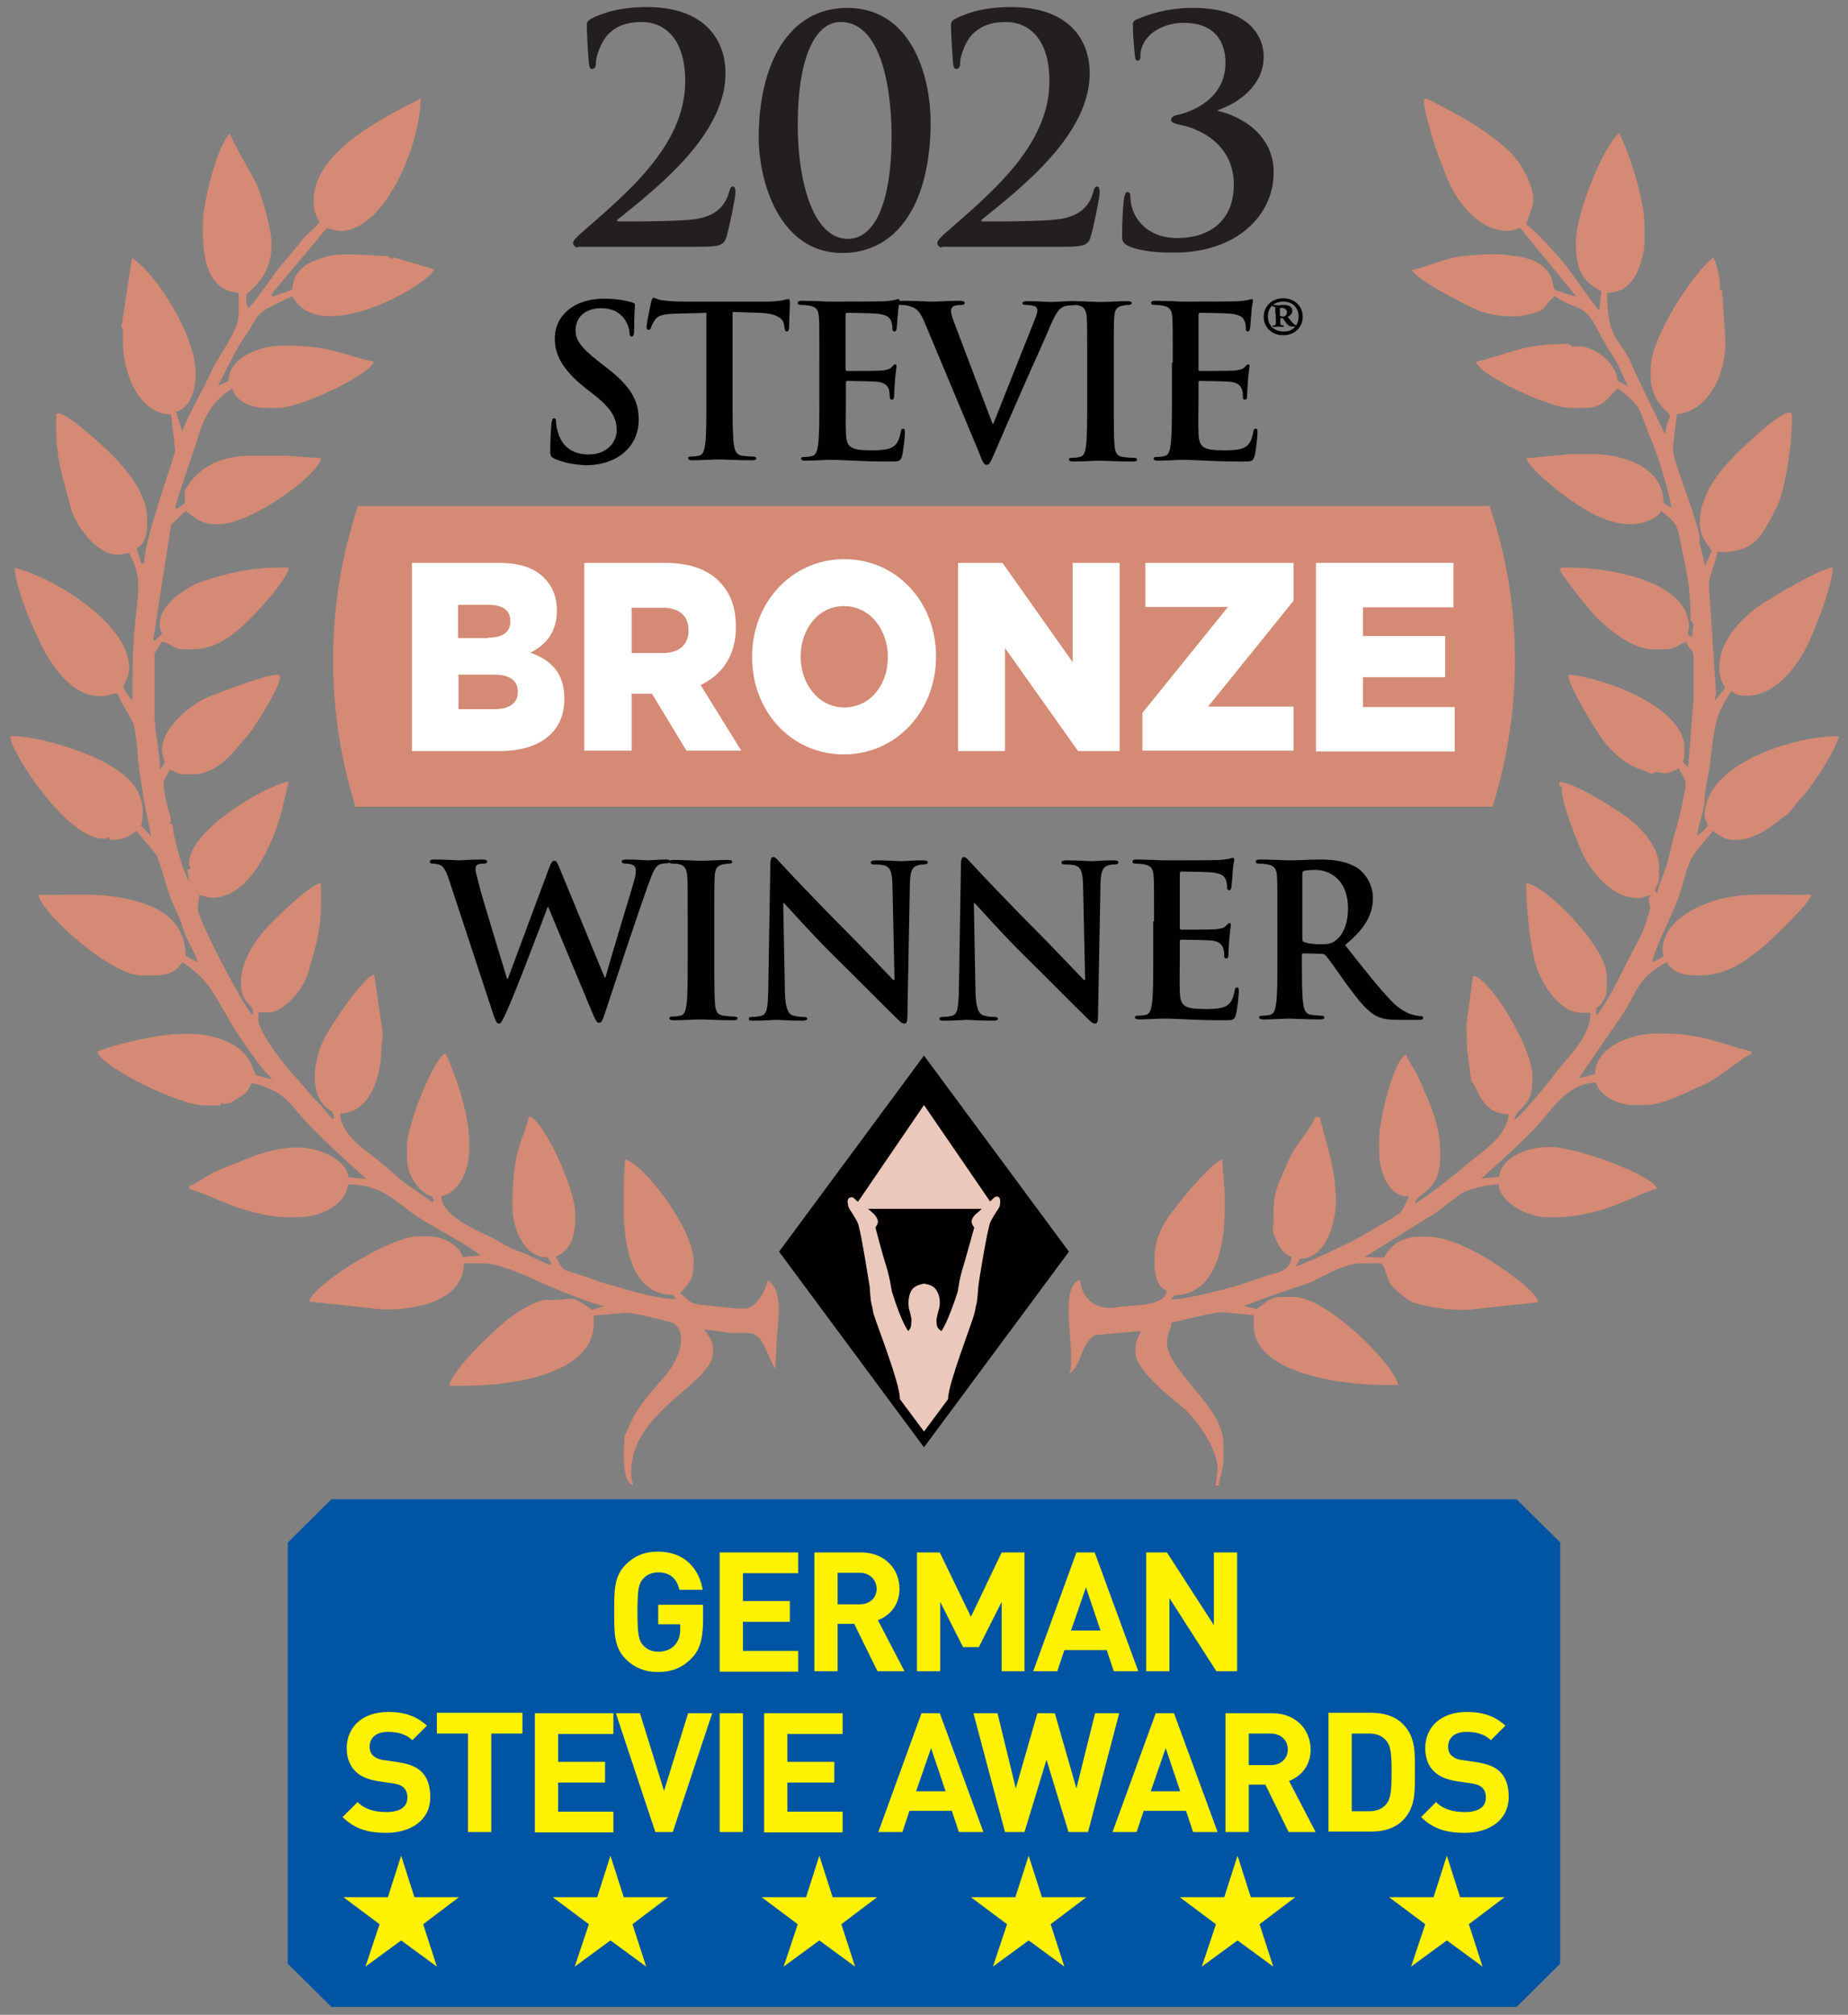 <?xml version="1.0" encoding="utf-8"?>
<!-- Generator: Adobe Illustrator 24.0.1, SVG Export Plug-In . SVG Version: 6.00 Build 0)  -->
<svg version="1.1" id="Layer_1" xmlns="http://www.w3.org/2000/svg" xmlns:xlink="http://www.w3.org/1999/xlink" x="0px" y="0px"
	 viewBox="0 0 445 485" style="enable-background:new 0 0 445 485;" xml:space="preserve">
<rect x="0" y="0" width="445" height="485" fill="#808080" stroke="none"/>
<style type="text/css">
	.st0{fill:#231F20;}
	.st1{fill:#D48A74;}
	.st2{fill:#020000;}
	.st3{fill-rule:evenodd;clip-rule:evenodd;fill:#020000;}
	.st4{fill-rule:evenodd;clip-rule:evenodd;fill:#FFD41C;}
	.st5{fill-rule:evenodd;clip-rule:evenodd;fill:#EAC9BC;}
	.st6{fill-rule:evenodd;clip-rule:evenodd;fill:#0054A4;}
	.st7{fill:#FFF200;}
	.st8{fill-rule:evenodd;clip-rule:evenodd;fill:#D48A74;}
	.st9{fill:#FFFFFF;}
</style>
<g>
	<g>
		<g>
			<path class="st0" d="M139.1,59.6c-0.5,0-1.1-0.5-1.1-1.1c0-0.6,0.8-1.3,1.5-2c10.5-9.3,25.5-21,25.5-36.9
				c0-11.9-6.5-14.3-10.3-14.3c-3.2,0-5.7,0.6-8,2.7c-1.8,1.7-3.2,5.3-3.2,7.2c0,0.8-0.2,1.4-1,1.4c-0.4,0-0.6-0.5-0.7-1.4
				c-0.1-0.7-0.5-6.9-0.5-9.1c0-0.7,0.1-1,0.9-1.5c2.9-1.5,7-2.9,13.6-2.9c13.2,0,18.9,7.2,18.9,16c0,14.6-16.2,27.3-25.9,35.1
				c-0.4,0.3-0.2,0.5,0.2,0.5h5.1c1.3,0,10.2-0.1,12.9-0.5c5.2-0.6,7.7-3.2,8.6-6.7c0.2-0.9,0.5-1.2,0.9-1.2c0.5,0,0.6,0.7,0.6,1.4
				c0,1.2-1.4,8.2-2.2,10.8c-0.6,2-1.8,2.3-6.5,2.3H139.1z"/>
			<path class="st0" d="M202.8,60.9c-15.1,0-20.1-17.2-20.1-27.8c0-17.5,7.1-31.2,21.3-31.2c15.2,0,20.1,15.8,20.1,27.8
				C224,48.8,216.2,60.9,202.8,60.9z M202.4,5.3c-5.8,0-10.3,7.8-10.3,24.9c0,13,3.5,27.3,12.1,27.3c6.2,0,10.5-8.2,10.5-24.9
				C214.6,18.8,211.4,5.3,202.4,5.3z"/>
			<path class="st0" d="M226.8,59.6c-0.5,0-1.1-0.5-1.1-1.1c0-0.6,0.8-1.3,1.5-2c10.5-9.3,25.5-21,25.5-36.9
				c0-11.9-6.5-14.3-10.3-14.3c-3.2,0-5.7,0.6-8,2.7c-1.8,1.7-3.2,5.3-3.2,7.2c0,0.8-0.2,1.4-1,1.4c-0.4,0-0.6-0.5-0.7-1.4
				c-0.1-0.7-0.5-6.9-0.5-9.1c0-0.7,0.1-1,0.9-1.5c2.9-1.5,7-2.9,13.6-2.9c13.2,0,18.9,7.2,18.9,16c0,14.6-16.2,27.3-25.9,35.1
				c-0.4,0.3-0.2,0.5,0.2,0.5h5.1c1.3,0,10.2-0.1,12.9-0.5c5.2-0.6,7.7-3.2,8.6-6.7c0.2-0.9,0.5-1.2,0.9-1.2c0.5,0,0.6,0.7,0.6,1.4
				c0,1.2-1.4,8.2-2.2,10.8c-0.6,2-1.8,2.3-6.5,2.3H226.8z"/>
			<path class="st0" d="M271.5,59.1c-1.1-0.6-1.3-1.2-1.3-2.1c0-3.5,0.2-7.8,0.5-9.4c0.2-0.9,0.4-1.4,0.8-1.4c0.5,0,0.7,0.5,0.7,1.1
				c0,4.8,3.7,10,11.3,10c7.5,0,13.6-3.9,13.6-12.9c0-10.1-9-13.6-12.7-14.3c-2-0.4-2.4-0.7-2.4-1.3c0-0.5,0.5-0.9,1.4-1.1
				c3.4-0.7,11.7-3.8,11.7-12.6c0-4.7-2.3-9.6-10-9.6c-5.9,0-10.5,3.5-10.5,8c0,0.9-0.3,1.1-0.7,1.1c-0.3,0-0.5-0.2-0.6-1.1
				c-0.3-2.4-0.5-5.8-0.5-7.5c0-0.7,0.1-1,1.1-1.4c2.6-1.1,7.1-2.7,13.3-2.7c14.4,0,17.1,7.6,17.1,11.7c0,6.8-5.8,11.1-11,12.9
				c-0.1,0-0.1,0.2,0,0.2c5.6,1.3,13.4,5.7,13.4,14.8c0,10.5-9.1,19.3-23.8,19.3C277.5,60.9,273.3,60.1,271.5,59.1z"/>
		</g>
		<path class="st0" d="M187.1,321.9l1.8,2.5L187.1,321.9z"/>
		<g>
			<path class="st1" d="M187.1,321.5c0.4-4.8,1.4-10.9-2.2-13.3c-0.6,2.6-2.8,6.8-5.7,6.8c-3.3,0-5.6-0.5-8.6-0.7
				c-5.2-0.5-3.8-0.8-6.8-2.9c1.6-2.4,3.2-2.6,3.2-7.2v-0.7c0-7.5-11.8-23.3-16.5-24.4l-0.3,6.1v5.7c0,9.9,2.3,20.8,11.8,20.8l0.8,1
				c-5,0-11.1-2.1-15.9-3.4c-3-0.8-4.7-1.6-7.5-2.5c-4.2-1.4-3.5-0.4-5.6-4.4c3-0.7,4.7-4.6,4.7-8.2v-2.2c0-5.9-7.6-22.4-11.1-23.3
				c-0.7,3.1-2.2,5.9-3,9.6c-0.5,2.5-1,7.1-1,10.8v1.4c0,5.1,2.7,12.2,8.5,12.2l0.9,1.5l-0.4,0.3c-0.1,0.1-6.3-3-7.2-3.2
				c-2.3-0.7-5-2.5-7.2-3.6c-3.7-1.8-11.4-4.9-11.8-9.7c4.4-1,6.8-6.1,6.8-11.5v-1.4c0-7.1-3.4-16.6-5.7-21.5
				c-2.7,0.7-9.3,17.2-9.3,22.2v3.2c0,3.7,2.9,8.2,6,9l0.5,1.1l-0.4,0.3c0,0-2.8-2-3.1-2.2c-1.1-0.9-2-1.3-3.2-2.2
				c-2.4-1.8-3.9-3.4-6-5.1c-3.3-2.7-9.8-6.6-9.9-11.9c7.3,0,10-9,10-16.5l0.3-2.6l-2.1-14.3c-2.8,0.7-9.9,11.6-11.6,14.6
				c-3,5.3-4.7,15.1,1.5,18.4l0.5,1.5l-0.4,0.3c-0.1,0.1-2-2.4-2.3-2.7c-0.8-1.1-1.8-1.7-2.6-2.7c-1.7-2.1-3-3.6-4.8-5.5
				c-1.8-2-8.2-10.1-8.2-13v-1.8h2.5c3.8,0,8.5-5.9,9.5-9.5c1.4-5.2,3.1-9.6,3.1-16.3v-5.4c-2.9,0.7-9.7,7.4-11.9,9.6
				c-3,3-7.4,8.6-7.4,14.4c0,4,1.4,4.3,2.9,6.5v1.4c-1.9-1.4-13.6-23.6-13.3-25.8l0.4-3.2c1.3,0.3,1.7,0.7,3.2,0.7
				c6.1,0,10.4-6.2,12.6-10.4c3.4-6.9,3.8-9.3,5.7-17.6c-7,1.6-24,12.2-24,19.7c0,0.8,0.1,0.4,0.4,1.4l-0.8,0l0.4,2.9
				c-1.1-1.3-3.9-10.7-3.9-13.6c-1.4-0.5-0.1,0.1-0.6-1.9c-0.2-1.1-0.4-1.4-0.7-2.6c-0.4-1.6-0.9-3.9-0.9-5.5c0-1,1.1-2.1,1.4-3.2
				c1.4,0.3,1.8,1.1,3.2,1.1h2.2c6.6,0,10.2-5.8,13.5-9.4c1.1-1.2,9.2-13.7,7.5-14.5c-1.6-0.8-15.4,4.6-17.3,5.4
				c-3.9,1.6-10.9,7.4-10.9,12.4c0,1.1,0.4,2.5,0.7,3.2l-1.1,1.8c-0.1-4.1-1.4-9.1-1.4-13.6c0-5,0-9.6,0-14.4l1.8-2.8
				c2,0.2,2.5,1.8,5.4,1.8h2.2c5.9,0,10.7-4.4,13.7-7.4c2-2,9-9.5,9.2-12.3h-1.4c-7.9,0-13.5,1.4-19.5,3.4c-4,1.4-12.4,6.8-9.6,12.6
				l-1.7,1.6l-0.4-0.1l4.3-27.8l3.5-3.3c2.2,1.5,3.5,3.2,7.5,3.2h0.4c7.7,0,23.6-11.4,24.8-15.9l-8.3-0.6h-8.6
				c-7.6,0-13.1,2.9-16.1,8.6l0.2,2.7l-2.1,1.6l-0.3-0.4c-0.2-0.2,4.7-14.4,5.2-16c1.7-6.1,3.8-9.6,8.5-12.7c0.7,3,4.6,4.7,8.2,4.7
				h2.9c5.4,0,22.1-8,23-11.1c-8.1-1.9-10.7-3.9-21.2-3.9H68c-5.2,0-12.9,2.7-13,8.5l-2.5,1.2c2-3.8,4.5-9.3,7-12.7
				c1.6-2.1,1.9-4.1,4.2-5.5c2.3-1.4,4.3-2.2,6.7-3.4c6.6,12.5,33.1-2.9,34.1-6.5l-9.9-2.9l-0.2,0.5l-1-0.8
				c-0.6,0.3-10.7-1.1-14.9,0.2c-4.1,1.2-7.9,2.9-8.1,7.9l-4.7,1.7l-0.4-0.5l13.4-16c0.9,0.2,2.3,0.7,3.2,0.7
				c10.9,0,19.4-21.2,19.4-31.9c-8.6,4.5-25.8,12.6-25.8,24.7c0,2.3,0.6,3.5,1.4,5c-1.2,1.9-3.1,2.9-4.5,4.8c-1.3,1.7-3,3.7-4.4,5.3
				c-2.1,2.4-6.5,9.3-8.3,10.7c-0.2-0.8-0.4-0.8-0.4-1.8v-1.4c0-0.7,6.1-3.6,6.1-12.2c0-3.7-2.4-11.9-3.7-14.6
				c-1.3-2.7-5.9-10.4-6.3-12c-2.8,2-6.3,15.9-6.5,20.4c-0.3,8.3,0.4,17.3,8.6,17.9v5c0,4.2-5.1,10.4-6.7,14.1
				c-1.2,2.9-6.4,12-6.9,14.3l-1.5-4.8c3.3-0.8,4.7-4.9,4.7-9v-0.4c0-8.8-9.4-23.8-15.3-27.6l-2.6,16.8l0.4,0.1v3.2
				c0,8,4,17.4,11.6,17.6l1,8.6c0.1,0.9-7.5,21.4-7.5,27.2l-0.7,0l-1.1-3.6c1.5-0.6,2.5-3,2.5-5v-2.5c0-5.9-5.6-12.2-8.7-15.3
				c-1.1-1.1-13.2-12.5-13.2-9.1v2.2c0,8.8,1.8,12.8,3.4,19.5c1.1,4.5,6.3,11.7,11.3,11.7h0.4c1.2,0,1.4-0.3,2.5-0.4
				c3.2,6,2.2,9.1,1.5,16.2c-0.7,6.2-0.7,12.5-0.7,19.3c-0.4-0.3-2.2-2.7-2.2-3.2c0-0.7,1.4-2.2,1.4-4.7c0-10.7-18.6-21.9-27.6-24
				c0.5,5.7,4.4,14.4,6.6,18.9c2.4,4.7,7.3,12,13.9,12c2.1,0,2.6-0.6,4.3-0.7c0.4,1.5,2.7,4.9,3.7,7c0.7,1.5,1.1,7.3,1.3,9.4
				c0.8,6.7,1.7,11.4,3.1,18l-2.4-2.6c2-8.6-4.1-12.8-10-15.8c-4.4-2.2-14.8-5.7-21.2-5.7c-2.4,0,12.3,24.7,22.2,24.7
				c0.8,0,0.4-0.1,1.4-0.4v0.7c3.5,0,4.4-0.8,6.5-2.2c1.3,2,4,4.3,5,6.4c0.5,1,2.3,7.2,2.8,8.7c0.9,2.8,2.6,5.5,3.3,8.2
				c0.9,3.2,3,5.8,3.6,8.3l-2.9-1.5c0-7.7-5.4-11.3-11.3-13c-7.4-2.2-12.9-1.7-21.7-1.7H9.2c1.1,4.9,17.8,19.4,24.7,19.4h3.2
				c3.6,0,5.3-0.9,6.8-3.2c6.2,4.1,7.4,7.3,11.1,13.6c1.6,2.9,8.2,12.8,10.5,14.4l-0.4,0.1l-3.3-0.8c-1-0.8-0.9-4.5-5.3-7.2
				c-2.4-1.5-6.3-2.8-10.1-2.8h-2.9c-5.4,0-16.5,2.6-20.1,4.3c0.9,3.5,19.6,12.9,25.8,12.9h3.9c0.5-1.5-0.2,0,1.9-0.5
				c0.8-0.2,1.7-0.9,2.4-1.3c2.2-1.3,2.1-1.4,3.2-3.6c8.7,2,9.2,5.5,14.4,10.7c4.5,4.5,8.5,8.2,13.2,12.4l-4.3-0.4
				c-0.4-4.3-7.2-7.2-12.2-7.2c-5.4,0-10.1,1.8-14.1,3.5c-2.5,1-4.1,1.5-6.3,2.6c-1.6,0.8-4.5,2.9-5.7,3.2v0.7
				c2.6,0.6,7.2,2.9,10.6,4.1c3.4,1.2,8.5,2.7,12.7,2.7H72c5.3,0,11.4-3.1,11.8-7.9c8.4,0,11.6,4.4,16.6,7.7
				c4.1,2.7,12.2,6.8,15.3,9.4l-4.3,0.4c-0.6-2.7-4.7-5-7.9-5h-2.9c-6.5,0-25.1,11.5-26.2,15.7l17.6,1.9h1.4
				c8.2,0,18.3-2.7,18.3-11.1h4.7c4.1,0,11.5,3.6,14.2,4.8c2.5,1.1,12.4,5.2,14.9,5.5l-2.9,0.9c-6.1-4.1-3.3-2.2-10.9-2.4
				c-2.5-0.1-7.9,3.4-9.6,4.8c-2.9,2.4-13.6,12.3-13.9,15.9h3.2c12.9,0,31.6-3.1,31.6-15.1l0-1.8l7.9-0.7c1.1-0.1,10.9,2.2,11.4,2.6
				c3.3,2.5,1.1,7.6-0.4,10.2c-1.5,2.5-4.5,5.4-6.4,7.9c-3.2,4.2-2.9,4.4-5.1,9l-0.2,3.9v0.4c0,2.1,0.1,7,2.2,7.5
				c-0.1-1.1-0.4-1.3-0.4-2.5v-0.7c0-14.7,19.7-21.3,19.7-28.7v-1.4c0-1.3-1.6-3.4-2.2-4.2l6.8,0.9c4,0,5.6-0.5,7.2,2.1
				c0.9,1.5,2.4,5.5,3.2,6.5L187.1,321.5z"/>
			<path class="st1" d="M376.9,63.7c-1.2-1.5-8-9.2-9.4-9.6c1.2-4.3,2.9-5.2,0.5-10.9c-1.5-3.4-3.3-5.8-5.9-8
				c-5.4-4.6-10.3-7.2-17-10.7c-2.7-1.4-2.5-1-1.8,2.5c0.4,2,0.9,3.5,1.4,5.4c1.2,4.2,2.3,6.7,3.7,10.3c2.1,5.4,7.4,12.9,14.8,12.9
				c0.4,0,2.3-0.6,2.9-0.7l13.4,16.4c-0.4,0.1-5.1-1.5-5.2-1.6c-0.3-0.4-0.3-3.1-2-4.8c-2.8-2.8-5.2-3-10.1-3.6
				c-2.8-0.3-9.3,0.2-11.6,0.6c-3.5,0.6-8.2,2.8-10.6,3c0.6,2.2,12.8,8.5,15.7,9.7c2.6,1.2,7.5,1.9,10.8,1.4
				c6.8-1.1,4.7-2.3,7.9-4.7c6,4,6.9,1.2,10.8,9c1,2,2.4,4.1,3.6,6.1c1.3,2.2,2,4.2,3.2,6.5l-2.5-1.2c-0.2-4.6-6.4-9.2-10.8-8.2
				c-0.6-0.4-0.6-0.7-1.4-0.7h-0.7c-9.9,0-13.9,2.6-21.2,4.3c0.9,3.3,17.8,11.1,22.6,11.1h3.6c5.1,0,5.9-3.2,7.9-4.7
				c6.2,4.2,5.3,5.8,8.2,12.6c1.3,3,4.4,12.5,4.7,16.1l-1.8-1.1c0-8.4-9.1-11.8-17.6-11.8h-4.7l-10.8,1c0.6,2.4,8.3,8.4,10.6,10
				c3.7,2.5,8.7,5.9,14.6,5.9c2.5,0,6.7-1.3,7.2-3.2c5,3.4,3.9,4.6,5.5,11c1,4.3,1.7,9.8,1.7,14.1v0.7c0,0.8,0.3,0.8,0.7,1.4
				l-0.4,3.2l-1-0.8c0.1-0.8,0.3-0.8,0.3-1.7c0-10.6-18-14.3-29.4-14.3h-0.7c-0.7,0-0.6,0.1-1.1,0.4c0.4,1.4,7.9,10.7,9.2,11.9
				c3,2.7,8.2,7.4,13.4,7.4h2.9c2.7,0,3.3-1.3,5-1.8c0.4,1.3,1.8,2.2,1.8,3.2v10.8l-1.3,16.2l-1.3-1.4c0.3-0.6,0.4-0.6,0.4-1.5v-1.8
				c0-9.5-18.7-16.8-28-17.6c0.1,2.8,6.2,12.5,7.7,14.8c1.2,1.8,3.7,4.5,5.4,5.7c3.1,2.3,5.5,2.5,7,3.4c2.2-1.4,2.5,1.2,6.5-1.4
				c2,3.8,2.1,2.6,1.1,7.6c-0.5,2.5-1.2,5.5-1.9,7.8c-0.8,2.5-1.3,5.4-1.9,7.4c-0.6,2.1-2.3,5.8-2.4,7.3c-1.5-1.1,0.4-1.1,0.4-3.9
				v-2.5c0-5.2-5.2-10.3-9-12.8c-2.9-1.9-11.2-7.3-15-7.6v1.1h0.7c-1,2.1,4.1,14.8,5.3,17c2.3,4.2,6.9,9.9,13,9.9
				c1,0,1.9-0.5,2.9-0.7c-1,2.1,0.6,2-0.4,4.6c-0.6,1.5-0.4,1.7-1.2,3.5c-1.1,2.7-2.3,4.7-3.6,7.2c-1.9,3.8-5.4,11-7.8,13.7v-1.8
				c1.1-0.7,2.5-2.6,2.5-4.3v-3.6c0-6.7-14.7-21.8-19.4-22.2c0,6.5,1,15.1,2.3,19.6c1.3,4.5,5.7,11.6,11,11.6h2.2
				c0,5.8-5.4,10.5-8.1,14.1c-1.7,2.3-8.4,10.5-10.2,11.7c0.3-3.1,4.3-2.8,4.3-9.3v-1.4c0-6.6-10.3-23.7-14.3-24l-1.6,11.8l0.2,6.1
				l1,7.5c1.7,1.5,2.3,7.9,9,7.9c-0.5,5.6-6.6,9.1-10.1,12.1c-2.8,2.4-9.5,7.8-12.5,9.4c0.6-2.8,6.1-2.7,6.1-11.1v-1.4
				c0-4.7-1.5-9.2-2.9-12.5c-0.8-1.8-1.7-3.8-2.5-5.7c-0.6-1.4-2.5-4-2.8-5.1c-2.9,0.8-6.5,15.8-6.5,20.1v3.2
				c0,5.4,2.6,11.1,7.2,10.8c-2.2,4.2-1,3.4-5.2,5.9c-2.5,1.5-4.5,2.6-7,4.1c-2.2,1.2-12.8,6.3-15.1,6.8l1.1-1.8
				c5.8,0,8.6-7.9,8.6-14c0-7.7-2.5-14.1-3.9-20.1h-1.1c-0.6,2.3-5.1,7.1-6.4,10.4c-1.8,4.5-3.6,6.8-3.6,12.1v1.8
				c0,3.5-0.8,2.3,0.8,5.7c0.6,1.4,1.9,3.2,3.5,3.6c-0.3,3.4-3.1,3.8-5,4.3c-2.5,0.7-4.9,1.7-7.5,2.5c-3.2,1-12.7,3.5-16.5,3.5
				l0.8-1c9.2,0,12.1-10.7,12.1-20.1v-4.7l-0.6-7.9c-2.2,0.6-8.5,8.1-10.1,10.1c-2.9,3.7-6.2,7.5-6.2,13.9v1.4
				c0,2.5,0.9,5.6,2.9,6.1c-0.3,4.1-8,3.4-12.1,4.1c-5.2,0.9-8.4-2.5-8.7-6.6c-4.5,1.2-2.2,12.6-2.2,17.6v3.2c0,1-0.2,1-0.4,1.8
				c3.1-2.1,2.5-6.9,6.1-9.3l11.2-1l0-0.4c-0.4,1.8-1.4,2.4-1.4,4.7v0.7c0,4.5,8.4,10.8,11.4,13.4c2.9,2.4,9.2,10.5,8.3,16l-0.4,2.8
				l0.8,0c0.2-2.3,1.1-3.6,1.1-6.5v-3.6c0-9-13.6-17.4-13.6-24.4c0-2,0.9-2.7,1.1-4.7c2-0.5,10.9-2.7,12.6-2.5l7.2,0.7v2.5
				c0,11,19.6,14.3,31.9,14.3h2.9c-1.3-5.5-17.5-21.2-25.1-21.2h-3.6c-2.1,0-4,2-5.4,2.9l-2.9-0.7c0.9-0.6,12.1-4.5,14.2-5.1
				c4.5-1.5,9.1-5.2,14.1-5.2h4.3c1.2,0,1.5,3.5,2.7,5.2c0.7,1,3.2,3,4.2,3.7c1.8,1.2,8.6,2.3,12.4,2.3h1.8l16.9-1.8l0-0.4
				c-0.7-2.5-9-8.2-11.5-9.7c-3.5-2.1-9.7-5.7-15.1-5.7h-1.8c-4.4,0-7.1,2.1-8.6,5l-4.7-0.1c0.1,0,14.8-9.3,15.5-9.6
				c1.1-0.5,5.9-4.3,7.2-5.3c1.6-1.3,6.7-2.6,9.6-2.6c0.1,4.2,6.9,7.9,11.5,7.9h2.9c4.2,0,9.7-1.4,12.9-2.6
				c2.5-0.9,8.9-3.8,10.8-4.3c-0.9-3.2-19.5-10-25.5-10h-0.7c-5.2,0-11.4,2.6-11.8,7.2l-4.3,0.4c4.5-4,9-8,13.2-12.4
				c3.7-3.9,7.3-10.5,14.4-10.7c0.8,3,5.1,5.4,9,5.4h2.9c4.6,0,10.4-3.4,14.1-4.9c3.5-1.5,9.3-6.7,11.4-7.3v-0.7
				c-6.7-1.6-11.9-4.3-20.8-4.3h-2.1c-6.5,0-14.7,3.5-14.7,9.7l-3.9,1.1c0-0.2,9.3-13.6,9.9-14.5c4.3-6.2,3.9-9.6,11.3-13.5
				c1.1,2.2,3.6,3.2,6.8,3.2h1.1c6.7,0,11.6-3.8,15.7-7.3c2.1-1.8,10.6-9.9,11.2-12.1h-2.5c-7.9,0-15-0.6-21.4,1.6
				c-5.3,1.8-12,5.4-12,12.1c0,0.1,0.2,0.7,0.4,1.1l-2.9,1.5c1.1-4.7,5-11.4,6.7-16.6c1-2.9,1.5-6.1,2.9-8.6c1.5-2.6,3.6-4.3,5-6.5
				c1.5,1,2.8,2.2,5.4,2.2c3.8,0,6.7-1.9,9-3.5c1.7-1.1,1.8-1.6,3.7-2.7c0.2-0.1,2-2.6,2.7-3.3c2.7-2.7,8.6-11.4,9.6-15.5
				c-11.6,0-32.3,7-32.3,19c0,1.6,0.7,1.4,0.7,2.5c0,0.5-2.1,2.2-2.5,2.5c0.3-3.3,1.7-5.5,1.8-9c0.1-3,1.1-6.3,1.4-9.3
				c1-8.5,1.1-10.6,5-16.5c1,0.7,1.9,1.1,3.6,1.1c6.9,0,11.9-6.7,14.4-11.5c1.7-3.4,6.4-14.8,6.4-19.4c-3.1,0.3-14.3,7-17,8.8
				c-4.3,2.8-10.3,8.5-10.3,15.2c0,2.3,0.6,3.5,1.4,5l-2.4,3c0-1.5,0.3-1.1,0.2-2.3l-1.7-25.5c-0.2-1.5,1.9-5.9,2-7.9
				c9.3,0.2,10.5-3.8,14.1-10.3c2.1-3.8,3.9-15.2,3.9-21.2v-1.4c0-3.8-12.6,8.4-13.5,9.4c-3.6,3.6-8.7,9.5-8.7,16.4
				c0,3.1,1.6,4.9,2.9,6.8l-1.6,3.6l-1.4-5.8c0.9-2.3-6.3-19.1-6.3-21.8v-1.4l0.9-7.5c7.7-0.6,12.3-10.3,11.6-19l-0.7-10.8l-0.7,0
				c0.7-1.5-0.7-6.6-1.4-7.9c-4.2,2.8-15.1,19-15.1,26.5V91c0,2.9,1.4,5.6,2.9,7.1c3.1,2.9,1,1.6,0.6,6.5c-0.1-0.1-7.1-14.5-7.7-16
				c-3-7.6-6.3-6-6.3-18.1c3.3-0.3,4.5-0.9,6.5-3.6c1-1.4,2.5-5.8,2.5-8.3v-4.3c0-6.4-3.8-17.9-6.1-22.2
				c-3.7,2.7-10.4,19.3-10.4,25.8v1.1c0,6.4,1.9,8.9,6.1,11.1l-0.5,4.7C384.5,74.4,378.2,65.3,376.9,63.7"/>
		</g>
		<g>
			<path class="st2" d="M133.5,110.4c-0.8-0.4-1-0.6-1-1.7c0-2.8,0.2-5.9,0.3-6.7c0.1-0.8,0.2-1.3,0.6-1.3c0.5,0,0.5,0.5,0.5,0.9
				c0,0.7,0.2,1.7,0.5,2.6c1.1,3.8,4.1,5.2,7.3,5.2c4.6,0,6.8-3.1,6.8-5.8c0-2.5-0.8-4.8-5-8.2l-2.3-1.8c-5.6-4.4-7.6-8-7.6-12.1
				c0-5.6,4.7-9.6,11.8-9.6c3.3,0,5.5,0.5,6.8,0.9c0.5,0.1,0.7,0.3,0.7,0.6c0,0.7-0.2,2.1-0.2,6.1c0,1.1-0.2,1.5-0.6,1.5
				c-0.4,0-0.5-0.3-0.5-0.9c0-0.5-0.3-2-1.3-3.4c-0.8-1-2.2-2.5-5.6-2.5c-3.8,0-6.1,2.2-6.1,5.3c0,2.3,1.2,4.1,5.4,7.4l1.4,1.1
				c6.2,4.6,8.4,8.2,8.4,13c0,3-1.1,6.5-4.8,8.9c-2.6,1.6-5.4,2.1-8.1,2.1C138,111.8,135.7,111.4,133.5,110.4z"/>
			<path class="st2" d="M170.3,75.3l-7.6,0.2c-3,0.1-4.2,0.4-5,1.5c-0.5,0.8-0.8,1.4-0.9,1.8c-0.1,0.4-0.3,0.6-0.6,0.6
				c-0.4,0-0.5-0.3-0.5-0.8c0-0.8,1-5.5,1.1-5.9c0.2-0.7,0.3-1,0.6-1c0.4,0,0.9,0.5,2.2,0.6c1.5,0.2,3.4,0.3,5.1,0.3h20.2
				c1.6,0,2.8-0.2,3.5-0.3c0.8-0.2,1.2-0.3,1.4-0.3c0.4,0,0.4,0.3,0.4,1.1c0,1.1-0.2,4.6-0.2,5.9c-0.1,0.5-0.2,0.8-0.5,0.8
				c-0.4,0-0.5-0.3-0.6-1l-0.1-0.6c-0.1-1.3-1.5-2.8-6-2.9l-6.4-0.2v20.9c0,4.7,0,8.7,0.3,10.9c0.2,1.4,0.5,2.6,2,2.8
				c0.7,0.1,1.8,0.2,2.6,0.2c0.6,0,0.8,0.2,0.8,0.4c0,0.4-0.4,0.5-1,0.5c-3.4,0-6.6-0.2-8-0.2c-1.2,0-4.4,0.2-6.4,0.2
				c-0.7,0-1-0.2-1-0.5c0-0.3,0.2-0.4,0.8-0.4c0.8,0,1.4-0.1,1.8-0.2c1-0.2,1.3-1.3,1.5-2.8c0.3-2.1,0.3-6.2,0.3-10.9V75.3z"/>
			<path class="st2" d="M197.3,87.3c0-7.8,0-9.2-0.1-10.8c-0.1-1.7-0.5-2.6-2.2-2.9c-0.4-0.1-1.3-0.2-2-0.2c-0.6,0-0.9-0.1-0.9-0.5
				c0-0.4,0.4-0.5,1.1-0.5c1.4,0,2.9,0.1,4.1,0.1c1.3,0.1,2.5,0.1,3.2,0.1c1.6,0,11.8,0,12.8-0.1c1-0.1,1.8-0.2,2.2-0.3
				c0.3-0.1,0.6-0.2,0.8-0.2c0.3,0,0.3,0.2,0.3,0.5c0,0.4-0.3,1-0.4,3.3c-0.1,0.5-0.2,2.8-0.3,3.4c-0.1,0.3-0.2,0.6-0.5,0.6
				c-0.4,0-0.5-0.3-0.5-0.7c0-0.4-0.1-1.2-0.3-1.8c-0.4-0.9-0.9-1.5-3.4-1.8c-0.9-0.1-6.2-0.2-7.2-0.2c-0.3,0-0.4,0.2-0.4,0.5v12.9
				c0,0.4,0.1,0.6,0.4,0.6c1.1,0,7,0,8.2-0.1c1.2-0.1,2-0.3,2.5-0.8c0.4-0.4,0.6-0.7,0.8-0.7c0.2,0,0.4,0.1,0.4,0.4
				c0,0.3-0.2,1.1-0.4,3.7c-0.1,1-0.2,3.1-0.2,3.4c0,0.4,0,1-0.5,1c-0.4,0-0.5-0.2-0.5-0.5c-0.1-0.5-0.1-1.2-0.2-1.8
				c-0.3-1-1-1.8-2.9-2c-1-0.1-6-0.2-7.2-0.2c-0.3,0-0.3,0.2-0.3,0.5v4c0,1.7-0.1,6.4,0,7.9c0.1,3.5,0.9,4.3,6.1,4.3
				c1.3,0,3.5,0,4.8-0.6c1.3-0.6,1.9-1.7,2.3-3.8c0.1-0.6,0.2-0.8,0.6-0.8c0.4,0,0.4,0.4,0.4,0.9c0,1.2-0.4,4.6-0.7,5.7
				c-0.4,1.3-0.8,1.3-2.8,1.3c-3.8,0-6.6-0.1-8.8-0.2c-2.2-0.1-3.8-0.2-5.3-0.2c-0.6,0-1.7,0-2.9,0.1c-1.2,0-2.5,0.1-3.5,0.1
				c-0.7,0-1-0.2-1-0.5c0-0.3,0.2-0.4,0.8-0.4c0.8,0,1.4-0.1,1.8-0.2c1-0.2,1.3-1.3,1.5-2.8c0.3-2.1,0.3-6.2,0.3-10.9V87.3z"/>
			<path class="st2" d="M222.6,77.5c-1.2-2.8-2-3.4-3.9-3.9c-0.8-0.2-1.6-0.2-2-0.2c-0.5,0-0.6-0.2-0.6-0.5c0-0.4,0.6-0.5,1.3-0.5
				c2.7,0,5.6,0.2,7.4,0.2c1.3,0,3.7-0.2,6.3-0.2c0.6,0,1.2,0.1,1.2,0.5c0,0.4-0.3,0.5-0.8,0.5c-0.8,0-1.6,0.1-2,0.4
				c-0.4,0.3-0.5,0.6-0.5,1.1c0,0.7,0.5,2.1,1.2,3.9l8.8,23.2h0.2c2.2-5.6,8.8-22.1,10.1-25.4c0.3-0.7,0.5-1.4,0.5-1.9
				c0-0.4-0.2-0.8-0.7-1c-0.6-0.2-1.4-0.3-2-0.3c-0.5,0-0.9-0.1-0.9-0.4c0-0.4,0.5-0.5,1.4-0.5c2.6,0,4.7,0.2,5.4,0.2
				c0.9,0,3.3-0.2,4.8-0.2c0.7,0,1.1,0.1,1.1,0.5c0,0.4-0.3,0.5-0.8,0.5c-0.5,0-1.6,0-2.5,0.6c-0.7,0.5-1.4,1.3-2.8,4.6
				c-2,4.8-3.4,7.6-6.1,13.8c-3.3,7.5-5.7,13-6.8,15.6c-1.3,3-1.6,3.8-2.3,3.8c-0.7,0-1-0.7-1.9-3.1L222.6,77.5z"/>
			<path class="st2" d="M261.8,87.3c0-7.8,0-9.2-0.1-10.8c-0.1-1.7-0.6-2.6-1.7-2.9c-0.6-0.2-1.2-0.2-1.8-0.2
				c-0.5,0-0.8-0.1-0.8-0.5c0-0.3,0.4-0.4,1.2-0.4c1.9,0,5.2,0.2,6.6,0.2c1.3,0,4.3-0.2,6.2-0.2c0.7,0,1.1,0.1,1.1,0.4
				c0,0.4-0.3,0.5-0.8,0.5c-0.5,0-0.9,0.1-1.5,0.2c-1.4,0.3-1.8,1.1-1.9,2.9c-0.1,1.6-0.1,3.1-0.1,10.8v9c0,5,0,9,0.2,11.2
				c0.2,1.4,0.5,2.3,2,2.5c0.7,0.1,1.8,0.2,2.6,0.2c0.6,0,0.8,0.2,0.8,0.4c0,0.4-0.4,0.5-1,0.5c-3.4,0-6.6-0.2-8-0.2
				c-1.2,0-4.4,0.2-6.4,0.2c-0.7,0-1-0.2-1-0.5c0-0.3,0.2-0.4,0.8-0.4c0.8,0,1.4-0.1,1.8-0.2c1-0.2,1.3-1.1,1.5-2.6
				c0.3-2.1,0.3-6.2,0.3-11.1V87.3z"/>
			<path class="st2" d="M282.4,87.3c0-7.8,0-9.2-0.1-10.8c-0.1-1.7-0.5-2.6-2.2-2.9c-0.4-0.1-1.3-0.2-2-0.2c-0.6,0-0.9-0.1-0.9-0.5
				c0-0.4,0.4-0.5,1.1-0.5c1.4,0,2.9,0.1,4.1,0.1c1.3,0.1,2.5,0.1,3.2,0.1c1.6,0,11.8,0,12.8-0.1c1-0.1,1.8-0.2,2.2-0.3
				c0.3-0.1,0.6-0.2,0.8-0.2c0.3,0,0.3,0.2,0.3,0.5c0,0.4-0.3,1-0.4,3.3c-0.1,0.5-0.2,2.8-0.3,3.4c-0.1,0.3-0.2,0.6-0.5,0.6
				c-0.4,0-0.5-0.3-0.5-0.7c0-0.4,0-1.2-0.3-1.8c-0.4-0.9-0.9-1.5-3.4-1.8c-0.9-0.1-6.2-0.2-7.3-0.2c-0.3,0-0.4,0.2-0.4,0.5v12.9
				c0,0.4,0,0.6,0.4,0.6c1.1,0,7,0,8.2-0.1c1.2-0.1,2-0.3,2.5-0.8c0.4-0.4,0.6-0.7,0.8-0.7c0.2,0,0.4,0.1,0.4,0.4
				c0,0.3-0.2,1.1-0.4,3.7c-0.1,1-0.2,3.1-0.2,3.4c0,0.4,0,1-0.5,1c-0.4,0-0.5-0.2-0.5-0.5c0-0.5,0-1.2-0.2-1.8c-0.3-1-1-1.8-2.9-2
				c-1-0.1-6-0.2-7.3-0.2c-0.3,0-0.3,0.2-0.3,0.5v4c0,1.7-0.1,6.4,0,7.9c0.1,3.5,0.9,4.3,6.1,4.3c1.3,0,3.5,0,4.8-0.6
				c1.3-0.6,1.9-1.7,2.3-3.8c0.1-0.6,0.2-0.8,0.6-0.8c0.4,0,0.4,0.4,0.4,0.9c0,1.2-0.4,4.6-0.7,5.7c-0.4,1.3-0.8,1.3-2.8,1.3
				c-3.8,0-6.6-0.1-8.8-0.2c-2.2-0.1-3.8-0.2-5.3-0.2c-0.6,0-1.7,0-2.9,0.1c-1.2,0-2.5,0.1-3.5,0.1c-0.7,0-1-0.2-1-0.5
				c0-0.3,0.2-0.4,0.8-0.4c0.8,0,1.4-0.1,1.8-0.2c1-0.2,1.3-1.3,1.5-2.8c0.3-2.1,0.3-6.2,0.3-10.9V87.3z"/>
			<path class="st2" d="M304.3,76.3c0-2.6,2-4.5,4.7-4.5c2.7,0,4.7,1.9,4.7,4.5c0,2.5-2,4.4-4.7,4.4
				C306.3,80.7,304.3,78.8,304.3,76.3z M312.7,76.2c0-2.2-1.5-3.6-3.7-3.6c-2.2,0-3.7,1.4-3.7,3.6c0,2.1,1.5,3.6,3.8,3.6
				C311.2,79.9,312.7,78.4,312.7,76.2z M307.1,75.5v-1.3c0-0.3-0.2-0.4-0.6-0.4c-0.1,0-0.1-0.1-0.1-0.2c0-0.2,0.1-0.2,0.3-0.2l0.2,0
				c0.1,0,0.5,0.1,0.9,0.1c0.5,0,0.7-0.1,1.2-0.1c0.9,0,2.2,0.2,2.2,1.4c0,0.5-0.2,0.9-1.1,1.5l0.9,1.1c0.7,0.8,0.8,0.8,0.9,0.8
				c0.1,0,0.2,0.1,0.2,0.2c0,0.2-0.1,0.2-0.5,0.2c-0.7,0-1.2,0.1-2-1l-0.7-1h-0.6v0.5c0,0.9,0.1,1,0.1,1.1c0.1,0.1,0.4,0.1,0.5,0.1
				c0.1,0,0.2,0,0.2,0.2c0,0.2-0.1,0.2-0.2,0.2h-0.2c-0.1,0-0.6-0.1-0.8-0.1c-0.2,0-0.7,0.1-0.8,0.1h-0.3c-0.1,0-0.4-0.1-0.4-0.2
				c0-0.1,0.1-0.2,0.2-0.2c0.5,0,0.5,0,0.6-0.3c0.1-0.3,0-0.6,0-1.3V75.5z M308.2,76c0.2,0.1,0.5,0.2,0.7,0.2c0.2,0,0.3,0,0.5-0.1
				c0.3-0.2,0.5-0.5,0.5-0.9c0-0.6-0.5-1.1-1.2-1.1c-0.1,0-0.4,0-0.5,0.1V76z"/>
		</g>
		<g>
			<path class="st2" d="M108.2,212c-0.6-1.9-1.2-3.1-1.9-3.6c-0.6-0.4-1.6-0.5-2-0.5c-0.5,0-0.8-0.1-0.8-0.5c0-0.4,0.4-0.5,1.1-0.5
				c2.7,0,5.5,0.2,5.9,0.2c0.5,0,2.7-0.2,5.7-0.2c0.7,0,1.1,0.2,1.1,0.5c0,0.4-0.4,0.5-0.9,0.5c-0.4,0-0.9,0-1.3,0.2
				c-0.5,0.2-0.6,0.6-0.6,1.1c0,0.7,0.5,2.4,1.1,4.7c0.9,3.4,5.6,18.8,6.5,21.7h0.2l9.9-26.6c0.5-1.4,0.9-1.8,1.3-1.8
				c0.6,0,0.8,0.8,1.5,2.4l10.6,25.7h0.2c0.9-3.4,5-16.9,6.8-22.9c0.4-1.2,0.5-2.2,0.5-3c0-0.8-0.5-1.5-2.5-1.5
				c-0.5,0-0.9-0.2-0.9-0.5c0-0.4,0.4-0.5,1.2-0.5c2.7,0,4.8,0.2,5.3,0.2c0.4,0,2.6-0.2,4.2-0.2c0.6,0,0.9,0.1,0.9,0.4
				c0,0.4-0.3,0.5-0.7,0.5c-0.5,0-1.2,0.1-1.8,0.3c-1.2,0.5-1.8,2.5-2.9,5.4c-2.3,6.4-7.7,22.7-10.2,30.3c-0.6,1.8-0.8,2.4-1.5,2.4
				c-0.5,0-0.8-0.6-1.6-2.5L132,218.3h-0.1c-1,2.6-7.8,20.7-10,25.4c-1,2.1-1.2,2.7-1.8,2.7c-0.5,0-0.7-0.6-1.2-1.9L108.2,212z"/>
			<path class="st2" d="M165.6,221.8c0-7.8,0-9.2-0.1-10.8c-0.1-1.7-0.6-2.6-1.7-2.9c-0.6-0.2-1.2-0.2-1.8-0.2
				c-0.5,0-0.8-0.1-0.8-0.5c0-0.3,0.4-0.4,1.2-0.4c1.9,0,5.2,0.2,6.6,0.2c1.3,0,4.3-0.2,6.2-0.2c0.7,0,1.1,0.1,1.1,0.4
				c0,0.4-0.3,0.5-0.8,0.5c-0.5,0-0.9,0.1-1.5,0.2c-1.4,0.3-1.8,1.1-1.9,2.9c-0.1,1.6-0.1,3.1-0.1,10.8v9c0,5,0,9,0.2,11.2
				c0.2,1.4,0.5,2.3,2,2.5c0.7,0.1,1.8,0.2,2.6,0.2c0.6,0,0.8,0.2,0.8,0.4c0,0.4-0.4,0.5-1,0.5c-3.4,0-6.6-0.2-8-0.2
				c-1.2,0-4.4,0.2-6.4,0.2c-0.7,0-1-0.2-1-0.5c0-0.3,0.2-0.4,0.8-0.4c0.8,0,1.4-0.1,1.8-0.2c1-0.2,1.3-1.1,1.5-2.6
				c0.3-2.1,0.3-6.2,0.3-11.1V221.8z"/>
			<path class="st2" d="M189,238.7c0.1,4,0.8,5.3,1.8,5.7c0.9,0.3,1.8,0.4,2.7,0.4c0.6,0,0.9,0.1,0.9,0.4c0,0.4-0.5,0.5-1.2,0.5
				c-3.3,0-5.4-0.2-6.3-0.2c-0.5,0-2.9,0.2-5.5,0.2c-0.7,0-1.1,0-1.1-0.5c0-0.3,0.3-0.4,0.8-0.4c0.7,0,1.6-0.1,2.3-0.3
				c1.3-0.4,1.5-1.9,1.6-6.3l0.5-30.2c0-1,0.2-1.7,0.7-1.7c0.6,0,1,0.7,1.9,1.6c0.6,0.7,8.4,9,15.8,16.4
				c3.5,3.5,10.4,10.8,11.2,11.6h0.3l-0.5-22.9c-0.1-3.1-0.5-4.1-1.7-4.6c-0.8-0.3-2-0.3-2.7-0.3c-0.6,0-0.8-0.2-0.8-0.5
				c0-0.4,0.6-0.5,1.3-0.5c2.7,0,5.1,0.2,6.2,0.2c0.6,0,2.5-0.2,5-0.2c0.7,0,1.2,0.1,1.2,0.5c0,0.3-0.3,0.5-0.9,0.5
				c-0.5,0-0.9,0-1.5,0.2c-1.4,0.4-1.8,1.5-1.9,4.3l-0.6,32.2c0,1.1-0.2,1.6-0.7,1.6c-0.6,0-1.2-0.6-1.7-1.1
				c-3.2-3.1-9.8-9.8-15.1-15c-5.6-5.5-11.2-11.9-12.2-12.9h-0.2L189,238.7z"/>
			<path class="st2" d="M234.9,238.7c0.1,4,0.8,5.3,1.8,5.7c0.9,0.3,1.8,0.4,2.7,0.4c0.6,0,0.9,0.1,0.9,0.4c0,0.4-0.5,0.5-1.2,0.5
				c-3.3,0-5.4-0.2-6.3-0.2c-0.5,0-2.9,0.2-5.5,0.2c-0.7,0-1.1,0-1.1-0.5c0-0.3,0.3-0.4,0.8-0.4c0.7,0,1.6-0.1,2.3-0.3
				c1.3-0.4,1.5-1.9,1.6-6.3l0.5-30.2c0-1,0.2-1.7,0.7-1.7c0.6,0,1,0.7,1.9,1.6c0.6,0.7,8.4,9,15.8,16.4
				c3.5,3.5,10.4,10.8,11.2,11.6h0.3l-0.5-22.9c-0.1-3.1-0.5-4.1-1.7-4.6c-0.8-0.3-2-0.3-2.7-0.3c-0.6,0-0.8-0.2-0.8-0.5
				c0-0.4,0.6-0.5,1.3-0.5c2.7,0,5.1,0.2,6.2,0.2c0.6,0,2.5-0.2,5-0.2c0.7,0,1.2,0.1,1.2,0.5c0,0.3-0.3,0.5-0.9,0.5
				c-0.5,0-0.9,0-1.5,0.2c-1.4,0.4-1.8,1.5-1.9,4.3l-0.6,32.2c0,1.1-0.2,1.6-0.7,1.6c-0.6,0-1.2-0.6-1.7-1.1
				c-3.2-3.1-9.8-9.8-15.1-15c-5.6-5.5-11.2-11.9-12.2-12.9h-0.2L234.9,238.7z"/>
			<path class="st2" d="M277.9,221.8c0-7.8,0-9.2-0.1-10.8c-0.1-1.7-0.5-2.6-2.2-2.9c-0.4-0.1-1.3-0.2-2-0.2c-0.6,0-0.9-0.1-0.9-0.5
				c0-0.4,0.4-0.5,1.1-0.5c1.4,0,2.9,0.1,4.1,0.1c1.3,0.1,2.5,0.1,3.2,0.1c1.6,0,11.8,0,12.8-0.1c1-0.1,1.8-0.2,2.2-0.3
				c0.3-0.1,0.6-0.2,0.8-0.2s0.3,0.2,0.3,0.5c0,0.4-0.3,1-0.4,3.3c0,0.5-0.2,2.8-0.3,3.4c-0.1,0.3-0.2,0.6-0.5,0.6
				c-0.4,0-0.5-0.3-0.5-0.7c0-0.4-0.1-1.2-0.3-1.8c-0.4-0.9-0.9-1.5-3.4-1.8c-0.9-0.1-6.2-0.2-7.3-0.2c-0.3,0-0.4,0.2-0.4,0.5v12.9
				c0,0.4,0,0.6,0.4,0.6c1.1,0,7,0,8.2-0.1c1.2-0.1,2-0.3,2.5-0.8c0.4-0.4,0.6-0.7,0.8-0.7c0.2,0,0.4,0.1,0.4,0.4
				c0,0.3-0.2,1.1-0.4,3.7c-0.1,1-0.2,3.1-0.2,3.4c0,0.4,0,1-0.5,1c-0.4,0-0.5-0.2-0.5-0.5c0-0.5,0-1.2-0.2-1.8c-0.3-1-1-1.8-2.9-2
				c-1-0.1-6-0.2-7.3-0.2c-0.3,0-0.3,0.2-0.3,0.5v4c0,1.7-0.1,6.4,0,7.9c0.1,3.5,0.9,4.3,6.1,4.3c1.3,0,3.5,0,4.8-0.6
				c1.3-0.6,1.9-1.7,2.3-3.8c0.1-0.6,0.2-0.8,0.6-0.8c0.4,0,0.4,0.4,0.4,0.9c0,1.2-0.4,4.6-0.7,5.7c-0.4,1.3-0.8,1.3-2.8,1.3
				c-3.8,0-6.6-0.1-8.8-0.2c-2.2-0.1-3.8-0.2-5.3-0.2c-0.6,0-1.7,0-2.9,0.1c-1.2,0-2.5,0.1-3.5,0.1c-0.7,0-1-0.2-1-0.5
				c0-0.3,0.2-0.4,0.8-0.4c0.8,0,1.4-0.1,1.8-0.2c1-0.2,1.3-1.3,1.5-2.8c0.3-2.1,0.3-6.2,0.3-10.9V221.8z"/>
			<path class="st2" d="M307.6,221.8c0-7.8,0-9.2-0.1-10.8c-0.1-1.7-0.5-2.6-2.2-2.9c-0.4-0.1-1.3-0.2-2-0.2c-0.6,0-0.9-0.1-0.9-0.5
				c0-0.4,0.4-0.5,1.1-0.5c2.7,0,5.9,0.2,7,0.2c1.7,0,5.6-0.2,7.2-0.2c3.2,0,6.6,0.3,9.4,2.2c1.4,1,3.5,3.6,3.5,7
				c0,3.8-1.6,7.2-6.7,11.4c4.5,5.7,8.1,10.3,11.1,13.4c2.9,3,5,3.3,5.7,3.5c0.6,0.1,1,0.2,1.4,0.2c0.4,0,0.6,0.2,0.6,0.4
				c0,0.4-0.4,0.5-1,0.5h-4.9c-2.9,0-4.1-0.3-5.5-1c-2.2-1.2-4.1-3.6-7-7.5c-2-2.8-4.4-6.3-5.1-7c-0.3-0.3-0.6-0.4-0.9-0.4l-4.4-0.1
				c-0.3,0-0.4,0.1-0.4,0.4v0.7c0,4.7,0,8.8,0.3,10.9c0.2,1.5,0.5,2.6,2,2.8c0.8,0.1,1.9,0.2,2.5,0.2c0.4,0,0.6,0.2,0.6,0.4
				c0,0.4-0.4,0.5-1,0.5c-3,0-6.7-0.2-7.5-0.2c-1,0-4.2,0.2-6.2,0.2c-0.7,0-1-0.2-1-0.5c0-0.3,0.2-0.4,0.8-0.4
				c0.8,0,1.4-0.1,1.8-0.2c1-0.2,1.3-1.3,1.5-2.8c0.3-2.1,0.3-6.2,0.3-10.9V221.8z M313.6,225.9c0,0.6,0.1,0.8,0.5,0.9
				c1.1,0.4,2.6,0.5,3.9,0.5c2,0,2.7-0.2,3.6-0.9c1.5-1.1,3-3.5,3-7.7c0-7.3-4.8-9.3-7.8-9.3c-1.3,0-2.2,0.1-2.7,0.2
				c-0.4,0.1-0.5,0.3-0.5,0.7V225.9z"/>
		</g>
		<polygon class="st3" points="222.5,254.1 257.4,301.3 222.5,348.4 187.6,301.3 		"/>
		<path class="st4" d="M222.3,309c0,0,0.1,0,0.2,0v0L222.3,309z"/>
		<path class="st5" d="M228.3,336.6c0.1-3.7,5.8-18.2,6.3-20.3c0.4-1.4,0.2-1.3,0.5-2.3c0.3-1,0.4-3.5,0.5-4.5
			c0.1-1,1.8-11.5,2.7-14.8c0.3-1,1.4-2.7,2.1-3.7c0.1-0.2,0.4-0.6,0.4-1.1c0-0.4,0.2-0.8-0.1-1.5c-0.1-0.3-0.8-0.6-1.3-0.1
			c-0.4,0.4-1,0.9-1,0.9L222.5,266l-15.9,23.3c0,0-0.6-0.5-1-0.9c-0.4-0.4-1.1-0.1-1.3,0.1c-0.4,0.7-0.1,1.1-0.1,1.5
			c0,0.4,0.3,0.9,0.4,1.1c0.7,1.1,1.8,2.7,2.1,3.7c0.9,3.2,2.5,13.8,2.7,14.8c0.1,1,0.2,3.5,0.5,4.5c0.3,1,0.1,0.8,0.5,2.3
			c0.6,2.1,6.3,16.6,6.3,20.3c0,0.5,0-0.9,0,0.1l5.8,7.8l5.8-7.8C228.3,335.7,228.3,337.2,228.3,336.6 M225.6,319
			c-0.1-0.6-0.1-1.4-0.1-1.4s0.3-1.5,0.6-2.5c0.3-1,0.4-3-0.6-4.5c-0.6-1-1.7-1.4-3-1.6h0c-1.1,0.2-2.4,0.6-3,1.6
			c-0.9,1.5-0.8,3.5-0.6,4.5c0.3,1,0.6,2.5,0.6,2.5s-0.1,0.8-0.1,1.4c-0.1,0.9-0.7,1.4-0.7,1.4s-1.5-1.7-3.9-9.4
			c-0.2-0.7-0.4-3-1.5-6.6c-0.6-1.7-2.5-8.9-2.5-8.9s0.4-0.6,0.6-1.2c0.1-0.6-0.4-1.5-0.9-2c-0.6-0.6-1.5-1.3-1.5-1.3h13.4h0.3h13.7
			c0,0-0.8,0.8-1.5,1.3c-0.5,0.5-1.1,1.4-0.9,2c0.1,0.6,0.6,1.2,0.6,1.2s-2,7.2-2.5,8.9c-1.2,3.6-1.3,5.9-1.5,6.6
			c-2.5,7.7-3.9,9.4-3.9,9.4S225.7,319.9,225.6,319"/>
		<path class="st4" d="M222.5,309L222.5,309c0.1,0,0.2,0,0.2,0L222.5,309z"/>
		<polygon class="st6" points="365.2,483.1 79.8,483.1 69.3,472.7 69.3,371.3 79.8,360.9 365.2,360.9 375.7,371.3 375.7,472.7 		"/>
		<g>
			<path class="st7" d="M166.5,399.2c-2.3,2.4-5,3.3-8.1,3.3c-3.1,0-5.7-1.1-7.7-3.1c-2.9-2.9-2.8-6.5-2.8-11.4s-0.1-8.5,2.8-11.4
				c2-2,4.5-3.1,7.7-3.1c6.6,0,10,4.3,10.8,9.2h-5.6c-0.6-2.7-2.3-4.2-5.1-4.2c-1.5,0-2.8,0.6-3.6,1.5c-1.1,1.2-1.4,2.5-1.4,8
				c0,5.5,0.3,6.9,1.4,8.1c0.8,0.9,2.1,1.5,3.6,1.5c1.7,0,3.1-0.6,4-1.6c0.9-1,1.3-2.3,1.3-3.8V391h-5.3v-4.7h10.8v4.2
				C169.2,394.7,168.5,397.2,166.5,399.2z"/>
			<path class="st7" d="M173.3,402.3v-28.6h18.9v5h-13.3v6.7h11.3v5h-11.3v7h13.3v5H173.3z"/>
			<path class="st7" d="M211.3,402.3l-5.6-11.4h-4v11.4h-5.6v-28.6h11.2c5.8,0,9.3,4,9.3,8.8c0,4-2.5,6.5-5.2,7.5l6.4,12.3H211.3z
				 M207,378.6h-5.3v7.6h5.3c2.5,0,4.1-1.6,4.1-3.8C211,380.2,209.4,378.6,207,378.6z"/>
			<path class="st7" d="M241.2,402.3v-16.7l-5.5,10.9h-3.8l-5.5-10.9v16.7h-5.6v-28.6h5.5l7.5,15.5l7.4-15.5h5.5v28.6H241.2z"/>
			<path class="st7" d="M268.2,402.3l-1.7-5.1h-10.2l-1.7,5.1h-5.8l10.4-28.6h4.4l10.5,28.6H268.2z M261.5,382.1l-3.6,10.4h7.1
				L261.5,382.1z"/>
			<path class="st7" d="M292.9,402.3l-11.3-17.6v17.6H276v-28.6h5l11.3,17.5v-17.5h5.6v28.6H292.9z"/>
		</g>
		<g>
			<path class="st7" d="M93,441.2c-4.3,0-7.6-0.9-10.5-3.8l3.6-3.6c1.8,1.8,4.3,2.4,6.9,2.4c3.3,0,5.1-1.2,5.1-3.5
				c0-1-0.3-1.8-0.9-2.4c-0.6-0.5-1.2-0.8-2.5-1l-3.5-0.5c-2.5-0.4-4.3-1.1-5.6-2.4c-1.4-1.4-2.1-3.2-2.1-5.6c0-5.1,3.8-8.7,10-8.7
				c3.9,0,6.8,1,9.3,3.3l-3.5,3.5c-1.8-1.7-4-2-5.9-2c-3,0-4.4,1.6-4.4,3.6c0,0.7,0.2,1.5,0.8,2.1c0.6,0.5,1.5,1,2.7,1.1l3.4,0.5
				c2.6,0.4,4.3,1.1,5.5,2.2c1.5,1.4,2.2,3.5,2.2,6.1C103.7,438.1,99,441.2,93,441.2z"/>
			<path class="st7" d="M118.3,417.3V441h-5.6v-23.7h-7.5v-5h20.6v5H118.3z"/>
			<path class="st7" d="M128.8,441v-28.6h18.9v5h-13.3v6.7h11.3v5h-11.3v7h13.3v5H128.8z"/>
			<path class="st7" d="M162,441h-4.2l-9.5-28.6h5.8l5.8,18.7l5.8-18.7h5.8L162,441z"/>
			<path class="st7" d="M173.3,441v-28.6h5.6V441H173.3z"/>
			<path class="st7" d="M184,441v-28.6h18.9v5h-13.3v6.7h11.3v5h-11.3v7h13.3v5H184z"/>
			<path class="st7" d="M230.9,441l-1.7-5.1H219l-1.7,5.1h-5.8l10.4-28.6h4.4l10.5,28.6H230.9z M224.2,420.8l-3.6,10.4h7.1
				L224.2,420.8z"/>
			<path class="st7" d="M262,441h-4.7l-5.3-17.4l-5.3,17.4h-4.7l-7.6-28.6h5.8l4.4,18.1l5.2-18.1h4.2l5.2,18.1l4.5-18.1h5.8L262,441
				z"/>
			<path class="st7" d="M287.3,441l-1.7-5.1h-10.2l-1.7,5.1h-5.8l10.4-28.6h4.4l10.5,28.6H287.3z M280.7,420.8l-3.6,10.4h7.1
				L280.7,420.8z"/>
			<path class="st7" d="M310.3,441l-5.6-11.4h-4V441h-5.6v-28.6h11.2c5.8,0,9.3,4,9.3,8.8c0,4-2.5,6.5-5.2,7.5l6.4,12.3H310.3z
				 M306,417.3h-5.3v7.6h5.3c2.5,0,4.1-1.6,4.1-3.8C310.1,418.9,308.4,417.3,306,417.3z"/>
			<path class="st7" d="M337.8,438.2c-1.9,1.9-4.6,2.7-7.6,2.7h-10.3v-28.6h10.3c3,0,5.7,0.8,7.6,2.7c3.2,3.2,2.9,7.2,2.9,11.5
				C340.7,430.8,341,435,337.8,438.2z M333.9,419.1c-1-1.2-2.3-1.8-4.2-1.8h-4.2V436h4.2c1.9,0,3.2-0.6,4.2-1.8
				c1-1.3,1.2-3.3,1.2-7.7C335.1,422.2,334.9,420.4,333.9,419.1z"/>
			<path class="st7" d="M352.7,441.2c-4.3,0-7.6-0.9-10.5-3.8l3.6-3.6c1.8,1.8,4.3,2.4,6.9,2.4c3.3,0,5.1-1.2,5.1-3.5
				c0-1-0.3-1.8-0.9-2.4c-0.6-0.5-1.2-0.8-2.5-1l-3.5-0.5c-2.5-0.4-4.3-1.1-5.6-2.4c-1.4-1.4-2.1-3.2-2.1-5.6c0-5.1,3.8-8.7,10-8.7
				c3.9,0,6.8,1,9.3,3.3l-3.5,3.5c-1.8-1.7-4-2-5.9-2c-3,0-4.4,1.6-4.4,3.6c0,0.7,0.2,1.5,0.8,2.1c0.6,0.5,1.5,1,2.7,1.1l3.4,0.5
				c2.6,0.4,4.3,1.1,5.5,2.2c1.5,1.4,2.2,3.5,2.2,6.1C363.3,438.1,358.7,441.2,352.7,441.2z"/>
		</g>
		<g>
			<path class="st8" d="M80.2,158.9c0,12.2,1.9,24.1,5.4,35.3h273.8c3.5-11.2,5.4-23,5.4-35.3c0-12.9-2.1-25.4-6.1-37.1H86.2
				C82.3,133.6,80.2,146,80.2,158.9"/>
		</g>
		<g>
			<path class="st9" d="M99.2,135.5h21.1c5.2,0,8.8,1.4,11.2,4.1c1.6,1.8,2.6,4.2,2.6,7.3v0.1c0,5.2-2.7,8.3-6.4,10.1
				c5,1.8,8.2,4.9,8.2,11.1v0.1c0,7.8-5.8,12.5-15.6,12.5H99.2V135.5z M117.5,153.5c3.5,0,5.4-1.3,5.4-3.9v-0.1
				c0-2.5-1.8-3.9-5.2-3.9h-7.4v8H117.5z M119.2,170.7c3.5,0,5.5-1.5,5.5-4.1v-0.1c0-2.5-1.8-4.1-5.6-4.1h-8.7v8.3H119.2z"/>
			<path class="st9" d="M140.7,135.5h19.5c6.3,0,10.6,1.8,13.4,4.9c2.4,2.6,3.6,6.1,3.6,10.5v0.1c0,6.9-3.4,11.5-8.5,13.9l9.8,15.8
				h-13.2l-8.3-13.7H157h-4.9v13.7h-11.4V135.5z M159.7,157.2c3.9,0,6.1-2.1,6.1-5.4v-0.1c0-3.6-2.4-5.4-6.2-5.4h-7.5v10.9H159.7z"
				/>
			<path class="st9" d="M181.1,158.2v-0.1c0-13,9.5-23.5,22.2-23.5c12.7,0,22.1,10.4,22.1,23.4v0.1c0,13-9.5,23.5-22.2,23.5
				S181.1,171.2,181.1,158.2z M213.8,158.2v-0.1c0-6.5-4.3-12.2-10.6-12.2c-6.2,0-10.4,5.6-10.4,12.1v0.1c0,6.5,4.3,12.2,10.5,12.2
				C209.6,170.3,213.8,164.8,213.8,158.2z"/>
			<path class="st9" d="M230.8,135.5h10.6l16.9,23.9v-23.9h11.3v45.3h-10l-17.6-24.8v24.8h-11.3V135.5z"/>
			<path class="st9" d="M275.1,171.6l20.6-25.5h-19.9v-10.6h35.7v9.1l-20.6,25.5h20.6v10.6h-36.4V171.6z"/>
			<path class="st9" d="M316.9,135.5H350v10.7h-21.8v6.9H348v9.9h-19.8v7.2h22.1v10.7h-33.4V135.5z"/>
		</g>
		<g>
			<path class="st7" d="M99.8,456.7h10.7l-8.6,6.5l3.3,10.2l-8.6-6.3l-8.6,6.3l3.4-10.2l-8.7-6.5h10.7l3.2-10L99.8,456.7z"/>
			<path class="st7" d="M150.2,456.7h10.7l-8.6,6.5l3.3,10.2l-8.6-6.3l-8.6,6.3l3.4-10.2l-8.7-6.5h10.7l3.2-10L150.2,456.7z"/>
			<path class="st7" d="M200.5,456.7h10.7l-8.6,6.5l3.3,10.2l-8.6-6.3l-8.6,6.3l3.4-10.2l-8.7-6.5h10.7l3.2-10L200.5,456.7z"/>
			<path class="st7" d="M250.9,456.7h10.7l-8.6,6.5l3.3,10.2l-8.6-6.3l-8.6,6.3l3.4-10.2l-8.7-6.5h10.7l3.2-10L250.9,456.7z"/>
			<path class="st7" d="M301.2,456.7h10.7l-8.6,6.5l3.3,10.2l-8.6-6.3l-8.6,6.3l3.4-10.2l-8.7-6.5h10.7l3.2-10L301.2,456.7z"/>
			<path class="st7" d="M351.6,456.7h10.7l-8.6,6.5l3.3,10.2l-8.6-6.3l-8.6,6.3l3.4-10.2l-8.7-6.5h10.7l3.2-10L351.6,456.7z"/>
		</g>
	</g>
</g>
</svg>
